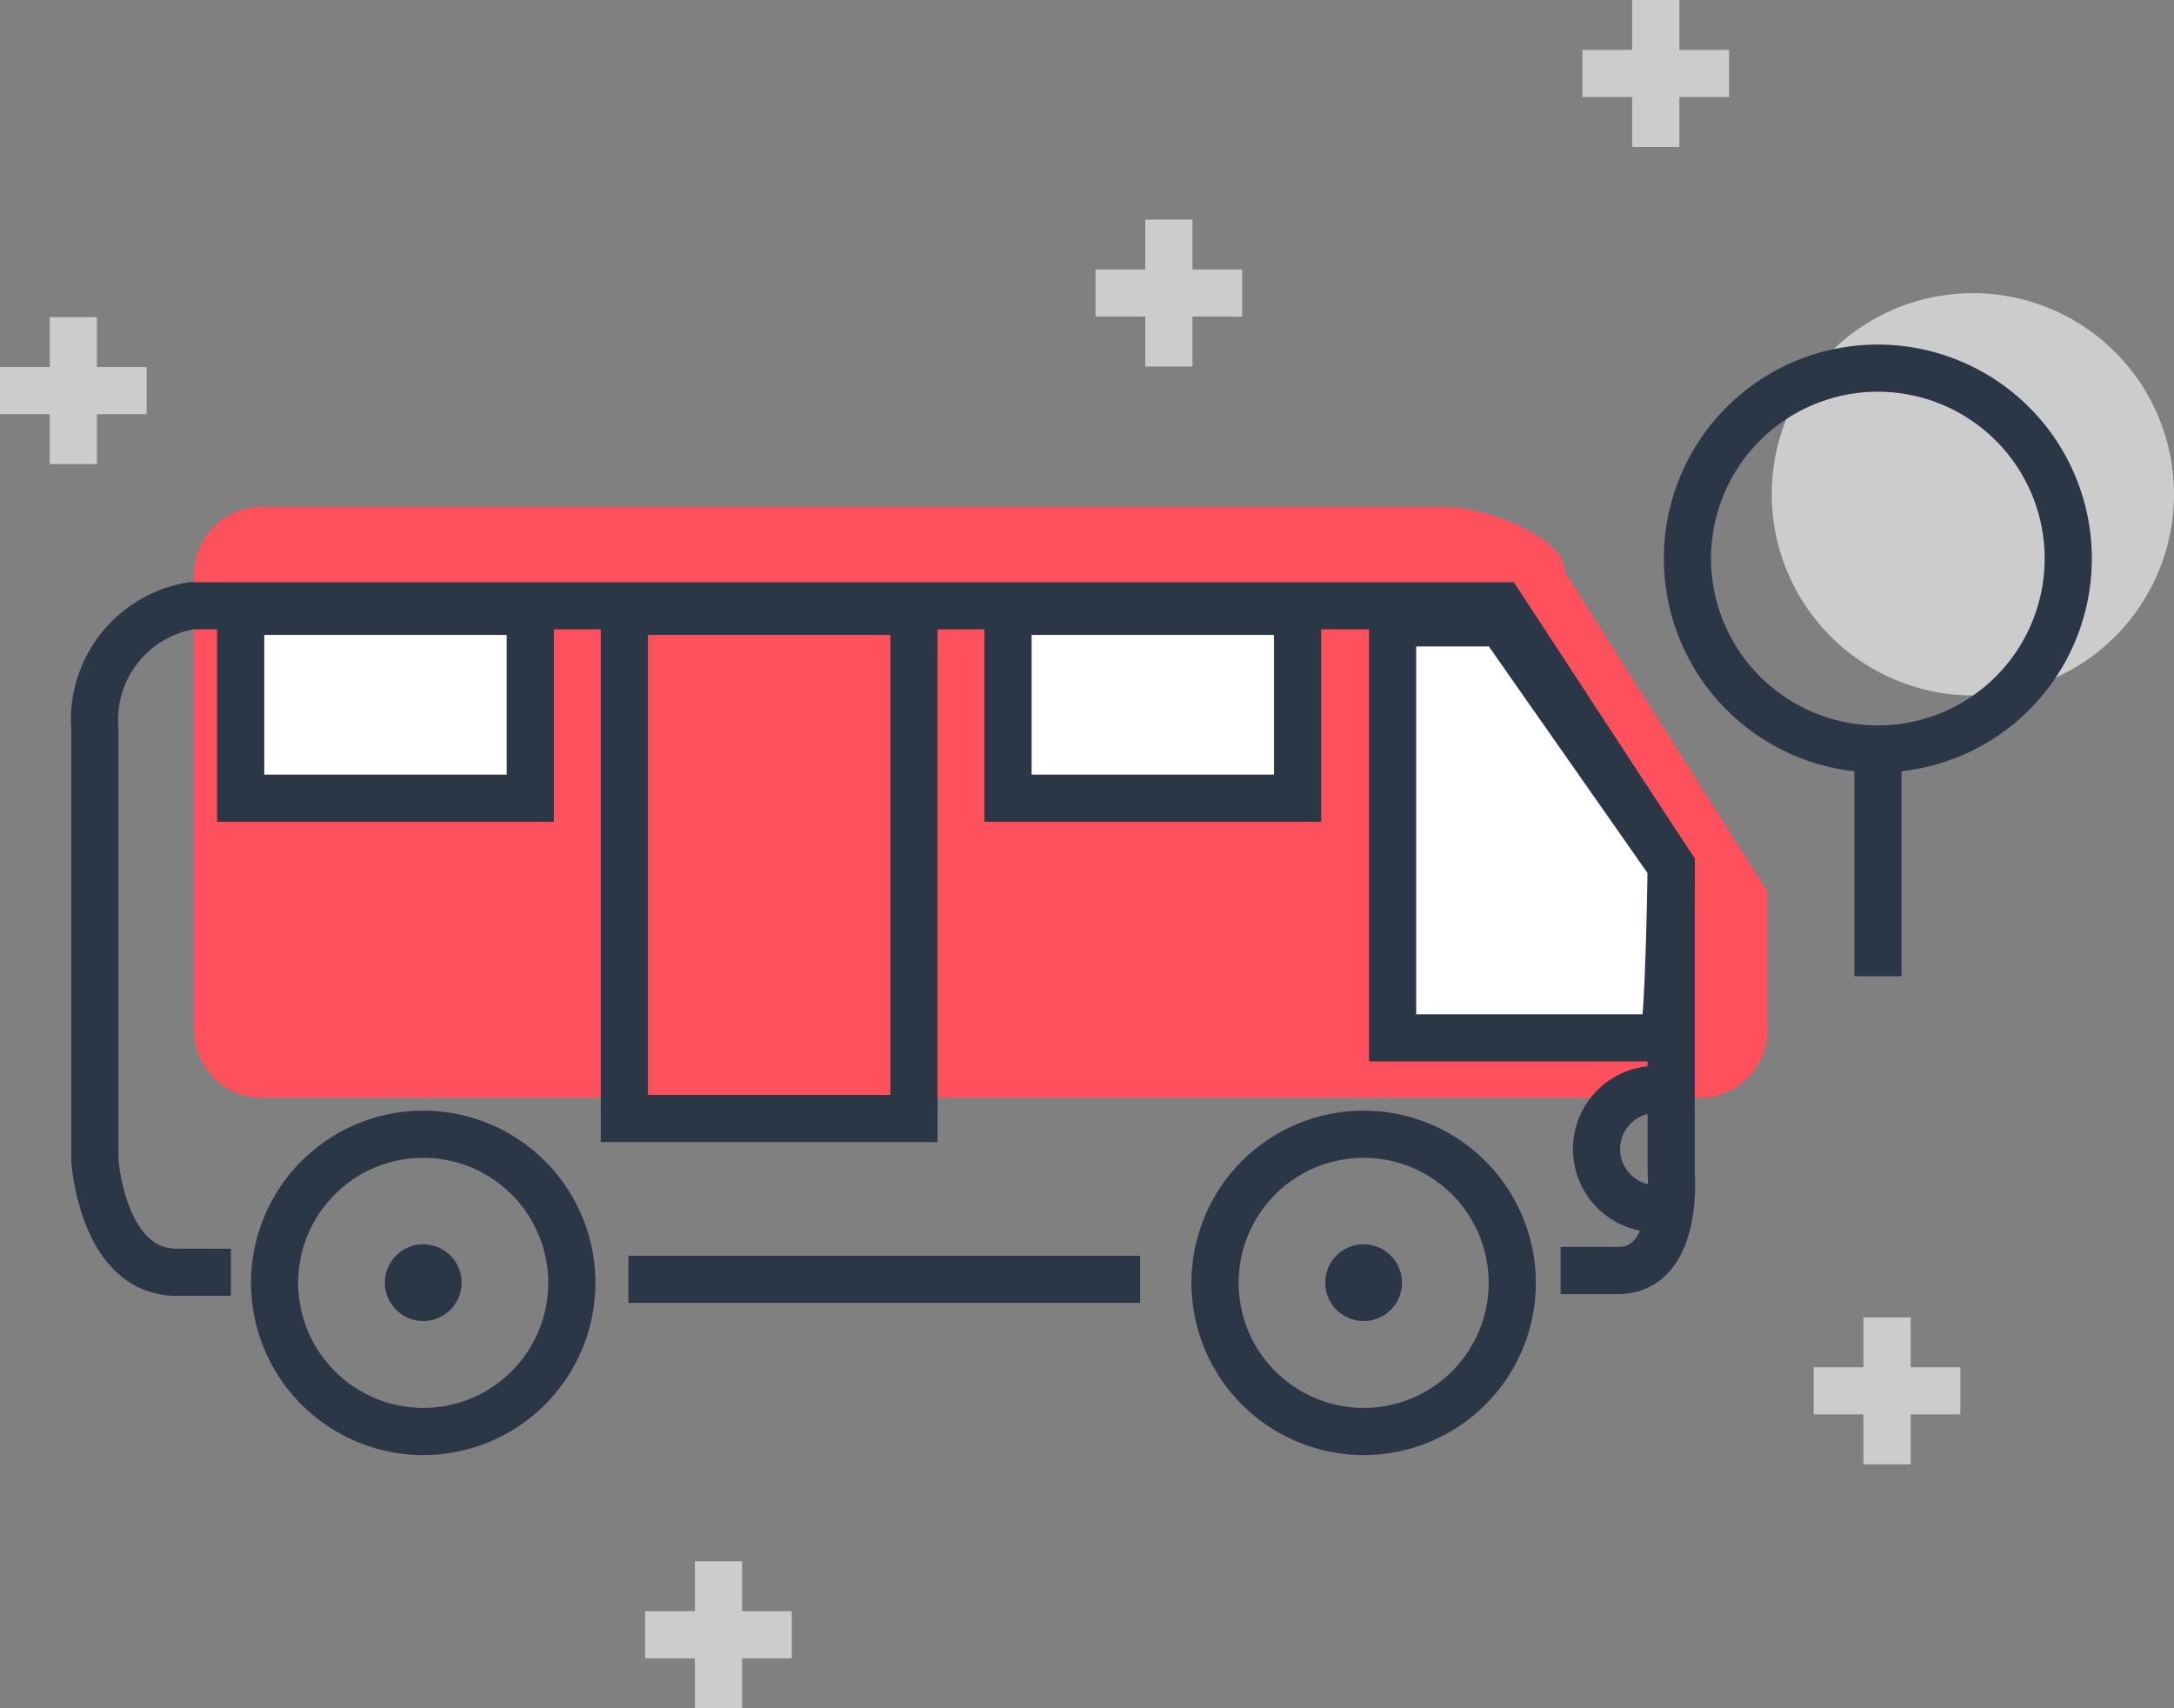 <svg xmlns="http://www.w3.org/2000/svg" xmlns:xlink="http://www.w3.org/1999/xlink" width="84" height="66" viewBox="0 0 84 66">
  <rect x="0" y="0" width="84" height="66" fill="#808080" stroke="none"/>
  <defs>
    <clipPath id="clip-path">
      <rect id="사각형_26" data-name="사각형 26" width="84" height="66" transform="translate(0 0)" fill="none"/>
    </clipPath>
  </defs>
  <g id="그룹_34" data-name="그룹 34" transform="translate(0 0)">
    <g id="그룹_33" data-name="그룹 33" clip-path="url(#clip-path)">
      <path id="패스_77" data-name="패스 77" d="M65.588,42.414H10.206A2.622,2.622,0,0,1,7.5,39.9V22.107a2.623,2.623,0,0,1,2.7-2.519H55.863c1.486,0,4.605,1.134,4.605,2.519l7.821,12.341V39.9a2.622,2.622,0,0,1-2.7,2.519" fill="#ff515d"/>
      <path id="패스_78" data-name="패스 78" d="M68.458,19.081a7.771,7.771,0,1,1,7.772,7.788,7.779,7.779,0,0,1-7.772-7.788" fill="#ccc"/>
      <line id="선_35" data-name="선 35" x2="5.666" transform="translate(42.33 11.321)" fill="none" stroke="#ccc" stroke-miterlimit="10" stroke-width="1.821"/>
      <line id="선_36" data-name="선 36" y1="5.679" transform="translate(45.163 8.482)" fill="none" stroke="#ccc" stroke-miterlimit="10" stroke-width="1.824"/>
      <line id="선_37" data-name="선 37" x2="5.666" transform="translate(61.143 2.838)" fill="none" stroke="#ccc" stroke-miterlimit="10" stroke-width="1.821"/>
      <line id="선_38" data-name="선 38" y1="5.679" transform="translate(63.976 -0.001)" fill="none" stroke="#ccc" stroke-miterlimit="10" stroke-width="1.824"/>
      <line id="선_39" data-name="선 39" x2="5.667" transform="translate(0 15.092)" fill="none" stroke="#ccc" stroke-miterlimit="10" stroke-width="1.821"/>
      <line id="선_40" data-name="선 40" y1="5.679" transform="translate(2.833 12.252)" fill="none" stroke="#ccc" stroke-miterlimit="10" stroke-width="1.824"/>
      <line id="선_41" data-name="선 41" x2="5.666" transform="translate(70.079 53.736)" fill="none" stroke="#ccc" stroke-miterlimit="10" stroke-width="1.821"/>
      <line id="선_42" data-name="선 42" y1="5.678" transform="translate(72.912 50.897)" fill="none" stroke="#ccc" stroke-miterlimit="10" stroke-width="1.824"/>
      <line id="선_43" data-name="선 43" x2="5.666" transform="translate(24.928 63.161)" fill="none" stroke="#ccc" stroke-miterlimit="10" stroke-width="1.821"/>
      <line id="선_44" data-name="선 44" y1="5.678" transform="translate(27.761 60.322)" fill="none" stroke="#ccc" stroke-miterlimit="10" stroke-width="1.824"/>
      <path id="패스_79" data-name="패스 79" d="M60.3,49.087h2.217c2.383,0,2.055-3.786,2.055-3.786V33.447L58,23.405H7.394a4.465,4.465,0,0,0-3.728,4.767V44.844s.286,4.311,3.156,4.311h2.1" fill="none" stroke="#2b3647" stroke-miterlimit="10" stroke-width="1.822"/>
      <path id="패스_80" data-name="패스 80" d="M64.24,40.1H53.808V24.064H58l6.572,9.384s-.08,6.4-.329,6.652" fill="#fff"/>
      <path id="패스_81" data-name="패스 81" d="M64.24,40.1H53.808V24.064H58l6.572,9.384S64.489,39.85,64.24,40.1Z" fill="none" stroke="#2b3647" stroke-miterlimit="10" stroke-width="1.822"/>
      <path id="패스_82" data-name="패스 82" d="M63.992,46.7a2.3,2.3,0,0,1,0-4.609" fill="none" stroke="#2b3647" stroke-miterlimit="10" stroke-width="1.822"/>
      <rect id="사각형_21" data-name="사각형 21" width="11.188" height="7.219" transform="translate(38.949 23.62)" fill="#fff"/>
      <rect id="사각형_22" data-name="사각형 22" width="11.188" height="7.219" transform="translate(38.949 23.62)" fill="none" stroke="#2b3647" stroke-miterlimit="10" stroke-width="1.822"/>
      <rect id="사각형_23" data-name="사각형 23" width="11.189" height="19.595" transform="translate(24.124 23.62)" fill="none" stroke="#2b3647" stroke-miterlimit="10" stroke-width="1.822"/>
      <rect id="사각형_24" data-name="사각형 24" width="11.189" height="7.219" transform="translate(9.3 23.62)" fill="#fff"/>
      <rect id="사각형_25" data-name="사각형 25" width="11.189" height="7.219" transform="translate(9.3 23.62)" fill="none" stroke="#2b3647" stroke-miterlimit="10" stroke-width="1.822"/>
      <line id="선_45" data-name="선 45" x2="19.773" transform="translate(24.28 49.428)" fill="none" stroke="#2b3647" stroke-miterlimit="10" stroke-width="1.821"/>
      <path id="패스_83" data-name="패스 83" d="M65.2,21.567a7.357,7.357,0,1,1,7.357,7.371A7.365,7.365,0,0,1,65.2,21.567Z" fill="none" stroke="#2b3647" stroke-miterlimit="10" stroke-width="1.822"/>
      <line id="선_46" data-name="선 46" y2="8.8" transform="translate(72.56 28.917)" fill="none" stroke="#2b3647" stroke-miterlimit="10" stroke-width="1.824"/>
      <path id="패스_84" data-name="패스 84" d="M51.206,49.554a1.482,1.482,0,1,1,1.482,1.485,1.483,1.483,0,0,1-1.482-1.485" fill="#2b3647"/>
      <path id="패스_85" data-name="패스 85" d="M46.947,49.554a5.742,5.742,0,1,1,5.741,5.753A5.747,5.747,0,0,1,46.947,49.554Z" fill="none" stroke="#2b3647" stroke-miterlimit="10" stroke-width="1.822"/>
      <path id="패스_86" data-name="패스 86" d="M14.871,49.554a1.482,1.482,0,1,1,1.482,1.485,1.483,1.483,0,0,1-1.482-1.485" fill="#2b3647"/>
      <path id="패스_87" data-name="패스 87" d="M10.61,49.554a5.742,5.742,0,1,1,5.742,5.753A5.748,5.748,0,0,1,10.61,49.554Z" fill="none" stroke="#2b3647" stroke-miterlimit="10" stroke-width="1.822"/>
    </g>
  </g>
</svg>
